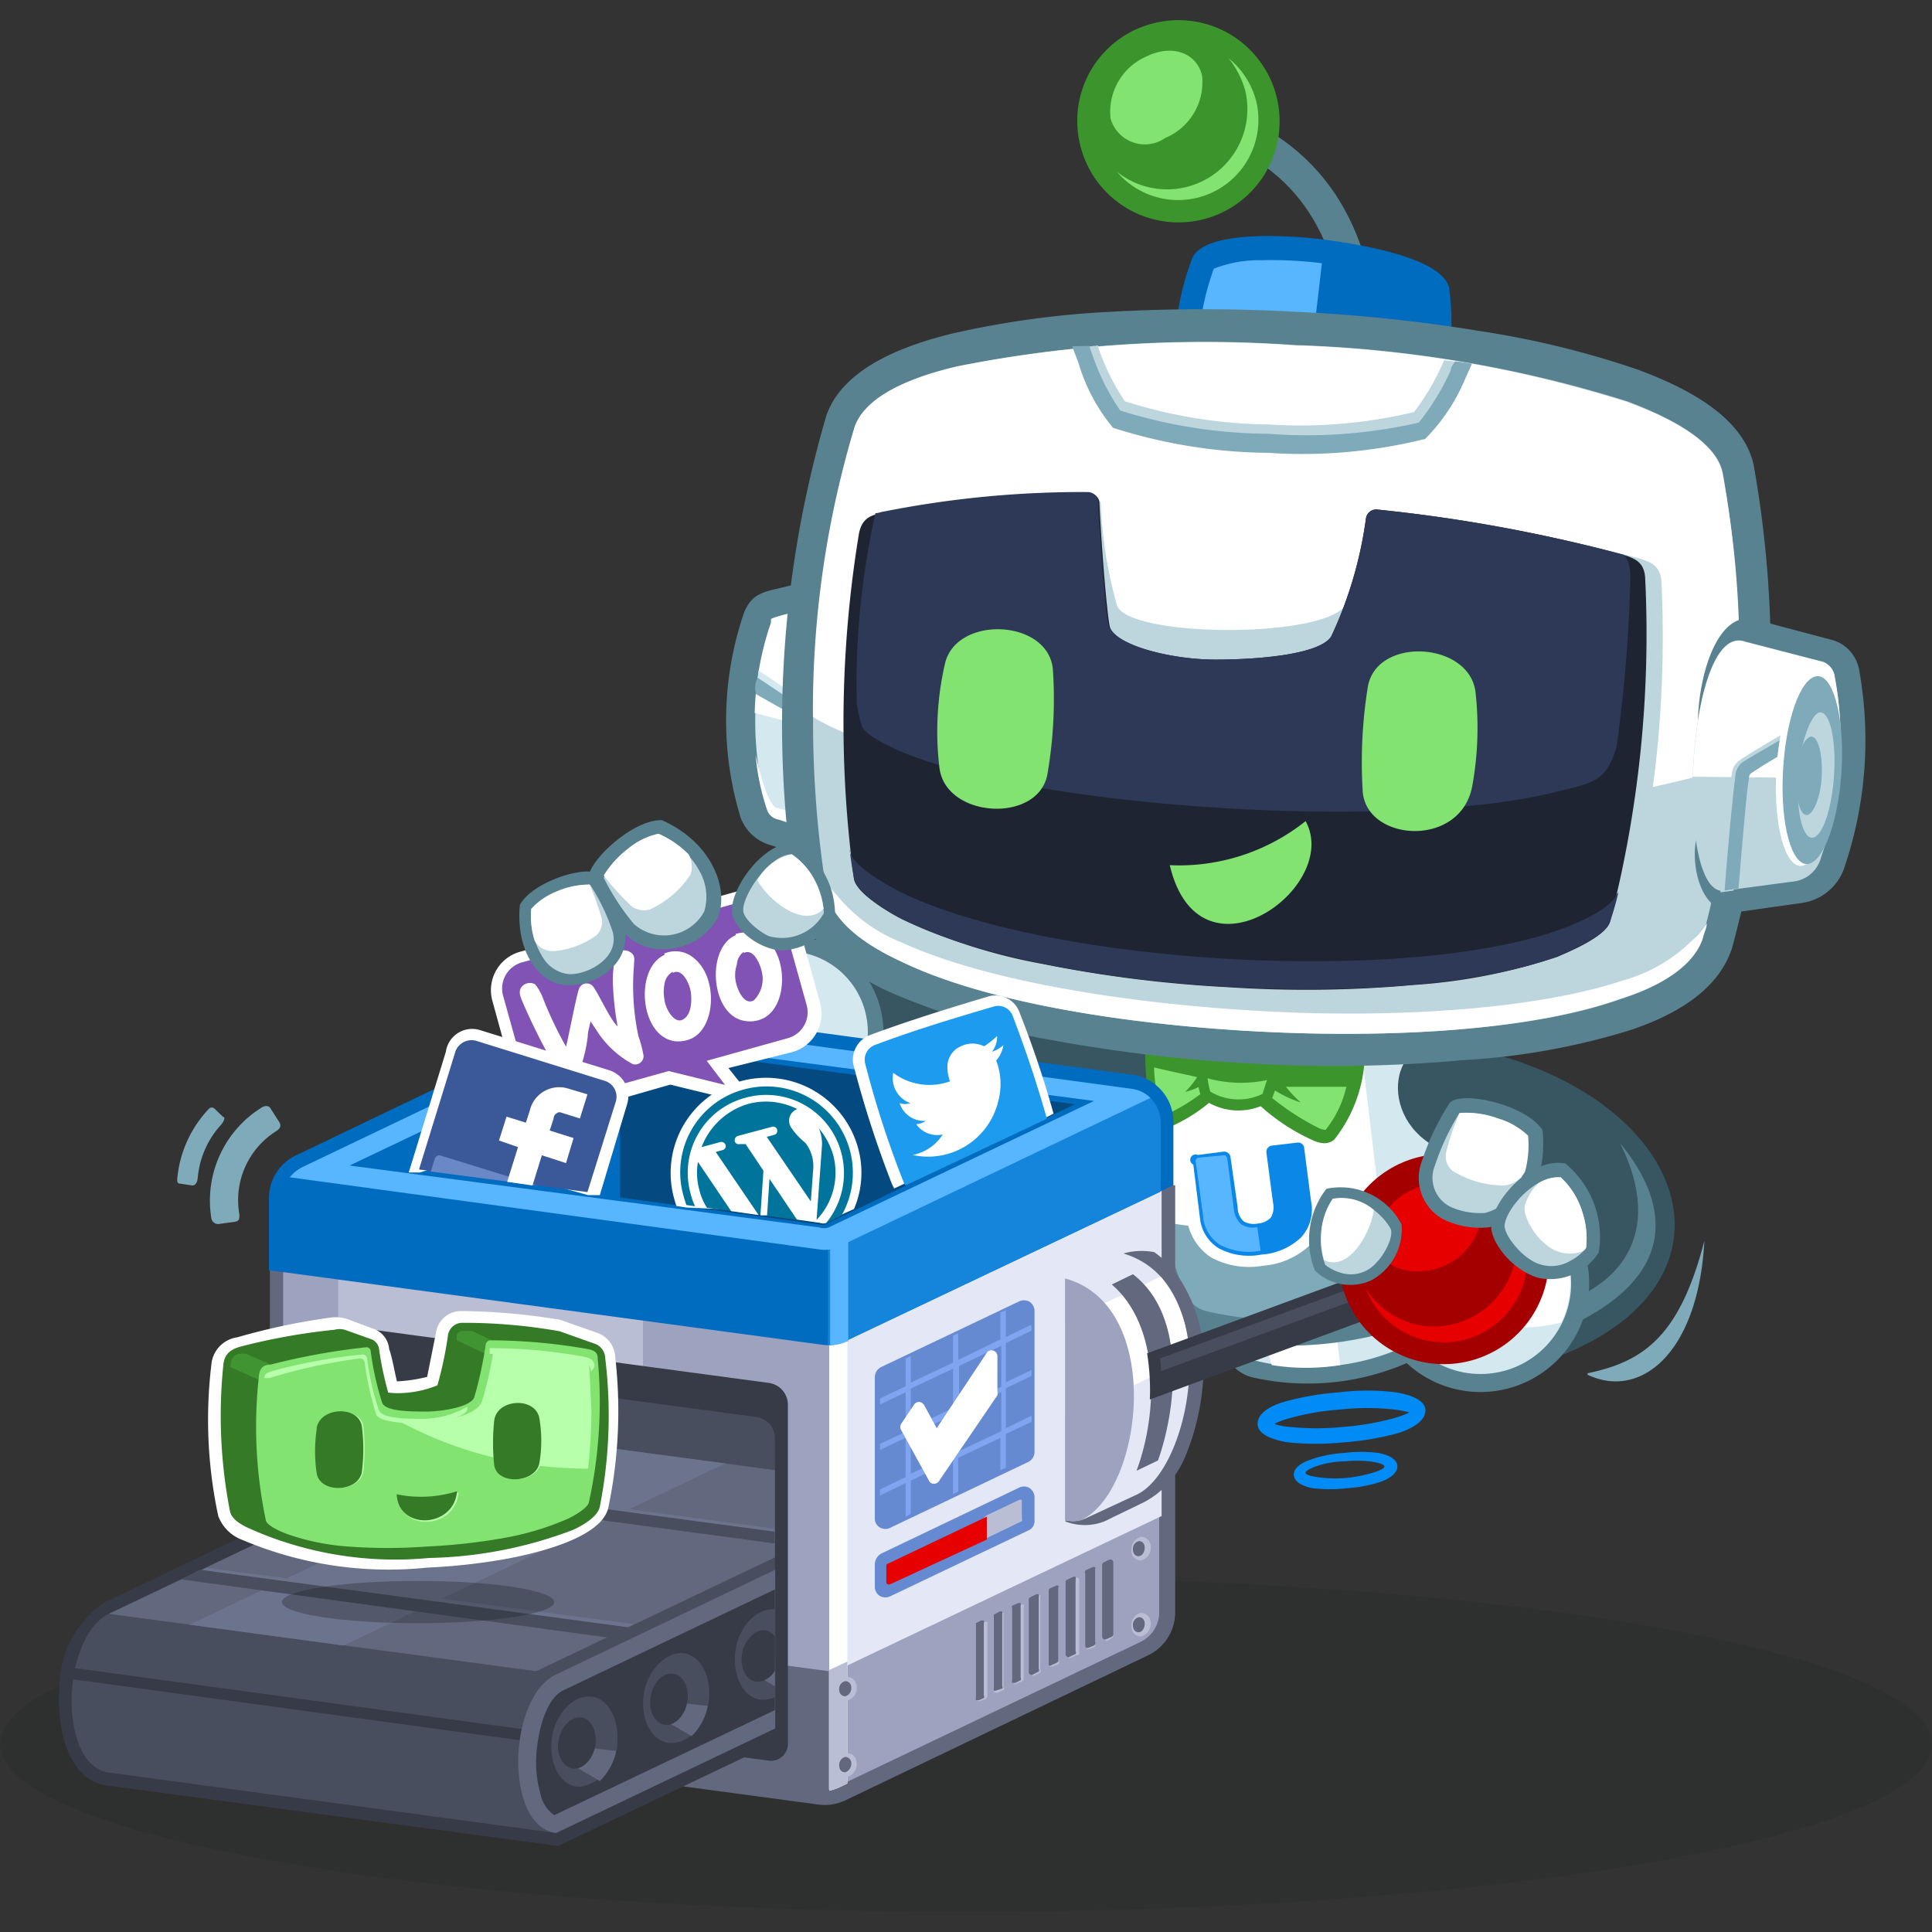 <svg xmlns="http://www.w3.org/2000/svg" viewBox="0 0 64 64"><rect x="0" y="0" width="64" height="64" fill="#333333" stroke="none"/><defs><style>.cls-1{fill:none;}.cls-2,.cls-31{fill:#181b21;}.cls-2{fill-opacity:0.15;}.cls-11,.cls-12,.cls-13,.cls-14,.cls-15,.cls-16,.cls-18,.cls-19,.cls-2,.cls-20,.cls-21,.cls-22,.cls-23,.cls-24,.cls-25,.cls-28,.cls-29,.cls-3,.cls-30,.cls-31,.cls-32,.cls-33,.cls-34,.cls-35,.cls-36,.cls-37,.cls-38,.cls-39,.cls-4,.cls-40,.cls-41,.cls-5,.cls-6,.cls-7,.cls-8,.cls-9{fill-rule:evenodd;}.cls-3{fill:#385661;}.cls-4{fill:#598291;}.cls-5{fill:#d3e8ef;}.cls-6{fill:#fff;}.cls-17,.cls-7{fill:#7eaaba;}.cls-8{fill:#0b87e8;}.cls-9{fill:#57b6ff;}.cls-10{fill:#008bf6;}.cls-11{fill:#3c942c;}.cls-12{fill:#82e371;}.cls-13{fill:#006cbf;}.cls-14{fill:#bdd6de;}.cls-15{fill:#1e2432;}.cls-16{fill:#2d3956;}.cls-18{fill:#62687e;}.cls-19{fill:#9da3bf;}.cls-20{fill:#b9bed4;}.cls-21{fill:#e4e7f5;}.cls-22,.cls-26{fill:#373b47;}.cls-23,.cls-27{fill:#494e5f;}.cls-24{fill:#6c738c;}.cls-25{fill:#1485db;}.cls-28{fill:#668ad1;}.cls-29{fill:#e60000;}.cls-30{fill:#7fa5f0;}.cls-31{fill-opacity:0.3;}.cls-32{fill:#347a27;}.cls-33{fill:#419432;}.cls-34{fill:#b8ffab;}.cls-35{fill:#044a80;}.cls-36{fill:#1d9bef;}.cls-37{fill:#8053b4;}.cls-38{fill:#3b5998;}.cls-39{fill:#6a87c6;}.cls-40{fill:#00749b;}.cls-41{fill:#a40000;}</style></defs><g id="Layer_1" data-name="Layer 1"><rect class="cls-1" width="64" height="64"/></g><g id="Layer_2" data-name="Layer 2"><g id="Shadow"><path class="cls-2" d="M32,52.24c17.68,0,32,2.48,32,5.54s-14.33,5.55-32,5.55S0,60.84,0,57.77,14.32,52.24,32,52.24Z"/></g><g id="Arm_-_Behind" data-name="Arm - Behind"><polygon class="cls-3" points="39.93 34.26 24.33 31.43 22.87 36.14 39.77 36.84 39.93 34.26"/><path class="cls-4" d="M26.37,31a3.21,3.21,0,1,1-3.51,2.88A3.2,3.2,0,0,1,26.37,31Z"/><path class="cls-5" d="M26.32,31.52a2.68,2.68,0,1,1-2.92,2.41A2.69,2.69,0,0,1,26.32,31.52Z"/></g><g id="Body"><path class="cls-4" d="M41.42,45.61a1.39,1.39,0,0,1-.84-.75,17.83,17.83,0,0,1-.7-2.29c-.07-.33-.14-.65-.2-1a1.21,1.21,0,0,1,.38-1.27,9.86,9.86,0,0,1,2.64-1.25c.23-.09.48-.17.72-.25l.11-.05h.12l.76.07a10.27,10.27,0,0,1,2.87.54,1.18,1.18,0,0,1,.7,1.11c0,.34.05.68.05,1a17.52,17.52,0,0,1-.1,2.4,1.3,1.3,0,0,1-.61.93A8.26,8.26,0,0,1,41.42,45.61Z"/><path class="cls-5" d="M41.57,45.07a.72.72,0,0,1-.46-.4,16.57,16.57,0,0,1-.89-3.2.65.65,0,0,1,.19-.73,12.77,12.77,0,0,1,3.19-1.42,12.47,12.47,0,0,1,3.44.56.64.64,0,0,1,.37.65,16.12,16.12,0,0,1,0,3.31.74.74,0,0,1-.35.5A7.61,7.61,0,0,1,41.57,45.07Z"/><path class="cls-6" d="M41,40.4a21.74,21.74,0,0,1,2.63-1.06l.77,5.88a7.18,7.18,0,0,1-2.27,0C41.65,43.63,41.28,42,41,40.4Z"/><path class="cls-4" d="M39.71,44.23a2,2,0,0,1-1.27-1.11,26.07,26.07,0,0,1-1.06-3.46c-.12-.49-.22-1-.32-1.48a1.81,1.81,0,0,1,.58-1.91,15.2,15.2,0,0,1,4-1.9L42.7,34l.18-.06h.17l1.15.1a15,15,0,0,1,4.34.81,1.82,1.82,0,0,1,1.05,1.69c0,.52.07,1,.08,1.53a24.22,24.22,0,0,1-.14,3.61,2,2,0,0,1-.94,1.4A12.56,12.56,0,0,1,39.71,44.23Z"/><path class="cls-4" d="M39.94,43.43a1.12,1.12,0,0,1-.7-.61A25.91,25.91,0,0,1,37.91,38a1,1,0,0,1,.28-1.1A20.29,20.29,0,0,1,43,34.77a20.06,20.06,0,0,1,5.2.83,1,1,0,0,1,.56,1,25.55,25.55,0,0,1-.06,5,1.13,1.13,0,0,1-.52.77A11.79,11.79,0,0,1,39.94,43.43Z"/><path class="cls-7" d="M39.94,43.43a1.12,1.12,0,0,1-.7-.61A25.91,25.91,0,0,1,37.91,38a1,1,0,0,1,.28-1.1A20.29,20.29,0,0,1,43,34.77c.73.06,1.48.12,2.22.2l.67,7.52a1.42,1.42,0,0,1-1.09,1A11.3,11.3,0,0,1,39.94,43.43Z"/><path class="cls-5" d="M38.45,40.46c-.22-.83-.37-1.57-.56-2.45a1,1,0,0,1,.28-1.1A19.92,19.92,0,0,1,43,34.77a20.06,20.06,0,0,1,5.2.83,1,1,0,0,1,.56,1c.06.9.1,1.66.09,2.51C45.4,40.31,42,41.16,38.45,40.46Z"/><path class="cls-6" d="M38.45,40.46c-.22-.83-.37-1.57-.56-2.45a1,1,0,0,1,.28-1.1A19.92,19.92,0,0,1,43,34.77c.7,0,1.42.12,2.12.2l.49,4.1a1.3,1.3,0,0,1-.2,1.08A15.94,15.94,0,0,1,38.45,40.46Z"/><path class="cls-6" d="M41.52,38.21a.63.63,0,0,1,.54-.7l.85-.1a.63.63,0,0,1,.7.52l.22,1.78a1.85,1.85,0,0,1-.43,1.53,2.56,2.56,0,0,1-1.57.69,2.64,2.64,0,0,1-1.7-.27,1.81,1.81,0,0,1-.82-1.36l-.23-1.79a.62.62,0,0,1,.53-.7l.85-.11a.62.62,0,0,1,.7.53Z"/><path class="cls-8" d="M39.68,38.26l.85-.11a.21.21,0,0,1,.23.17L41,40a.62.62,0,0,0,.2.46.66.66,0,0,0,.47.07.64.64,0,0,0,.43-.2.67.67,0,0,0,.07-.49l-.22-1.67a.21.21,0,0,1,.18-.22l.85-.1a.2.2,0,0,1,.22.16l.23,1.78A1.36,1.36,0,0,1,43.09,41a2.1,2.1,0,0,1-1.31.56,2.14,2.14,0,0,1-1.41-.21,1.33,1.33,0,0,1-.62-1l-.22-1.77A.17.17,0,0,1,39.68,38.26Z"/><path class="cls-9" d="M39.7,38.35a.11.11,0,0,0-.09.12l.24,1.77a1.25,1.25,0,0,0,.57,1,2.07,2.07,0,0,0,1.34.19l-.11-.78a.69.69,0,0,1-.54-.1.81.81,0,0,1-.24-.52l-.22-1.68s-.06-.1-.1-.08Z"/><path class="cls-10" d="M44.38,46.12a7.75,7.75,0,0,1,1.84,0c.59.09,1,.3,1,.6s-.32.56-.89.75a9.48,9.48,0,0,1-1.82.31,9.17,9.17,0,0,1-1.85,0c-.6-.1-1-.3-1-.61s.32-.57.9-.74A9.52,9.52,0,0,1,44.38,46.12Zm1.77.57a8,8,0,0,0-1.72,0,8.37,8.37,0,0,0-1.71.29,2.41,2.41,0,0,0-.51.19,2,2,0,0,0,.54.1,8.49,8.49,0,0,0,1.72,0,8.86,8.86,0,0,0,1.7-.29,3.23,3.23,0,0,0,.52-.19A3,3,0,0,0,46.15,46.69Z"/><path class="cls-10" d="M44.53,48.13a4.53,4.53,0,0,1,1.13,0c.37.07.62.22.63.43s-.2.4-.56.53a4.77,4.77,0,0,1-1.11.21,5,5,0,0,1-1.13,0c-.37-.07-.61-.22-.63-.43s.2-.4.56-.52A4,4,0,0,1,44.53,48.13Zm0,.28c-.59,0-1.29.25-1.28.38s.78.22,1.33.17,1.29-.25,1.28-.38S45.19,48.34,44.55,48.41Z"/><path class="cls-11" d="M41.41,35l-.36.89a6.62,6.62,0,0,0,2.39,1.86c.29.14.54.18.76,0a4.71,4.71,0,0,0,1-2.57.52.52,0,0,0-.51-.59A9.59,9.59,0,0,0,41.41,35Z"/><path class="cls-12" d="M44.6,36a3.53,3.53,0,0,1-.69,1.43s0,0,0,0a.67.67,0,0,1-.24-.07,8.45,8.45,0,0,1-2-1.4H42a3.65,3.65,0,0,0,1.09.56A3.64,3.64,0,0,1,42.6,36C43.25,36,43.92,36,44.6,36Z"/><path class="cls-11" d="M40.64,35l.12.82a5.35,5.35,0,0,1-2,1.51c-.23.1-.41.11-.54-.16a9,9,0,0,1-.28-2.39.51.51,0,0,1,.46-.56A3.62,3.62,0,0,1,40.64,35Z"/><path class="cls-12" d="M38.23,35.36a4.73,4.73,0,0,0,.29,1.53s0,0,0,0a.31.31,0,0,0,.18,0,6.17,6.17,0,0,0,1.63-1.13l-.22,0a2.22,2.22,0,0,1-.85.41,3.1,3.1,0,0,0,.4-.49C39.21,35.58,38.69,35.47,38.23,35.36Z"/><path class="cls-11" d="M42.4,35.27a3.5,3.5,0,0,1-.3,1.2,2,2,0,0,1-2.3-.1A4.08,4.08,0,0,1,39.61,35a.79.79,0,0,1,.61-.31A7,7,0,0,1,42,34.8C42.36,34.91,42.41,35.07,42.4,35.27Z"/><path class="cls-12" d="M40,35.72a3.76,3.76,0,0,0,.09.44,1.83,1.83,0,0,0,1.73.08l.15-.46A4.21,4.21,0,0,1,40,35.72Z"/></g><g id="Arm"><path class="cls-3" d="M48,34.58c-2.07-.35-2.41,2.72-.07,3.58l2.45,7.18C58.47,43.15,56.37,36,48,34.58Z"/><path class="cls-4" d="M53.67,37.87c1.53,3.1-.11,4.86-2.4,5.44l.39.77C55.56,42.41,55.42,40,53.67,37.87Z"/></g><g id="Head"><path class="cls-4" d="M25.71,19.51l4.11-1-.11,10.88L25.54,28a1.49,1.49,0,0,1-1-.9,11,11,0,0,1,.12-6.84C24.84,19.88,25,19.66,25.71,19.51Z"/><path class="cls-5" d="M28.84,28.2l.07-8.53c-.36.09-3.23.71-3.35.83a.66.66,0,0,0,0,.11,10.31,10.31,0,0,0-.12,6.22.48.48,0,0,0,.38.32Z"/><path class="cls-6" d="M28.84,28.2v-.59l-3.11-.85c-.24-.07-.49-.85-.7-1.75a7.82,7.82,0,0,0,.38,1.82.48.48,0,0,0,.39.32Zm0-3.59.05-4.92c-.36.08-3.23.71-3.35.82a.66.66,0,0,0,0,.11,10,10,0,0,0-.54,3Z"/><path class="cls-5" d="M25.13,22.21l1.26.85a.62.62,0,0,1,.28.53A23.17,23.17,0,0,0,27,26.91c0,.23.08.47.13.7l-.53-.19c0-.14,0-.29-.08-.45a22.62,22.62,0,0,1-.3-3.39.12.12,0,0,0-.05-.12l-1.07-.72A4.81,4.81,0,0,1,25.13,22.21Z"/><path class="cls-7" d="M25.1,22.45l1.09.73a.65.65,0,0,1,.28.53A23.17,23.17,0,0,0,26.76,27c0,.16.06.33.1.49l-.53-.18c0-.08,0-.16,0-.26a24.29,24.29,0,0,1-.3-3.4.1.1,0,0,0,0-.1L25.05,23A.7.7,0,0,1,25.1,22.45Z"/><path class="cls-4" d="M40.48,3.61c3.61,1.27,5.06,4.24,5.19,7.9l-1.09,0c-.11-3.21-1.27-5.8-4.46-6.91Z"/><path class="cls-11" d="M38.3.75a3.35,3.35,0,1,1-2.53,4A3.33,3.33,0,0,1,38.3.75Z"/><path class="cls-11" d="M38.45,1.42a2.65,2.65,0,1,1-2,3.18A2.67,2.67,0,0,1,38.45,1.42Z"/><path class="cls-12" d="M40.7,1.93a2.71,2.71,0,0,1,.93,1.49A2.66,2.66,0,0,1,37,5.69,2.66,2.66,0,0,0,41.25,3,3,3,0,0,0,40.7,1.93ZM38,1.86c.83-.4,1.64-.11,1.82.64a2,2,0,0,1-1.22,2.07,1.18,1.18,0,0,1-1.81-.64A2,2,0,0,1,38,1.86Z"/><path class="cls-13" d="M43.1,14.56c-.92-.11-4-.57-4.15-1.75a9.31,9.31,0,0,1,.54-4.25c.43-1,3.51-.74,4.39-.62s3.94.55,4.13,1.63a9.27,9.27,0,0,1-.46,4.25C47.12,14.93,44,14.66,43.1,14.56Z"/><path class="cls-13" d="M47.25,9.74c-.34-.54-2.82-1-3.46-1a13.47,13.47,0,0,0-2-.1,4.14,4.14,0,0,0-1.58.28,8.55,8.55,0,0,0-.48,3.78c.07.27,1.23.64,1.48.71a12.58,12.58,0,0,0,5.17.33c.09,0,.39-.12.43-.2A8.09,8.09,0,0,0,47.25,9.74Z"/><path class="cls-9" d="M43.79,8.72a13.47,13.47,0,0,0-2-.1,4.14,4.14,0,0,0-1.58.28,8.55,8.55,0,0,0-.48,3.78,1.4,1.4,0,0,0,.38.31,10.65,10.65,0,0,0,3.09.79Z"/><path class="cls-4" d="M41.63,35.24a51.26,51.26,0,0,1-6.76-.78,23.57,23.57,0,0,1-5.45-1.62c-1.25-.59-2.74-1.54-3.05-3.06a36.36,36.36,0,0,1,1-16c.55-1.63,2.68-2.36,4.13-2.72a30.13,30.13,0,0,1,5.26-.73,55.57,55.57,0,0,1,6.19,0,52.93,52.93,0,0,1,6.16.65,29.91,29.91,0,0,1,5.16,1.27c1.41.53,3.44,1.46,3.82,3.14a36.5,36.5,0,0,1-.71,16c-.47,1.48-2,2.27-3.36,2.73a23.08,23.08,0,0,1-5.59,1A46.49,46.49,0,0,1,41.63,35.24Z"/><path class="cls-14" d="M41.69,34.17c-4.57-.24-9.12-1-11.84-2.32-1.39-.64-2.29-1.42-2.47-2.31a35.4,35.4,0,0,1,.94-15.41c.32-.91,1.58-1.58,3.41-2a41.92,41.92,0,0,1,11.16-.7,41,41,0,0,1,11,1.86c1.78.66,3,1.46,3.18,2.38a35.72,35.72,0,0,1-.68,15.43c-.28.85-1.26,1.54-2.72,2C50.87,34.1,46.27,34.41,41.69,34.17Z"/><path class="cls-6" d="M26.93,23.75a32.5,32.5,0,0,1,1.38-9.61c.32-.91,1.58-1.57,3.4-2a42,42,0,0,1,11.17-.7,40.56,40.56,0,0,1,11,1.87c1.78.65,3,1.45,3.18,2.37a33,33,0,0,1,.36,9.71C43.73,29.39,29.5,25.38,26.93,23.75ZM41.69,34.17c-4.57-.24-9.12-1-11.84-2.32-1.39-.64-2.29-1.42-2.47-2.31,0-.16-.06-.32-.08-.49a2,2,0,0,0,.41.59,5.28,5.28,0,0,0,2.18,1.59c2.71,1.24,7.27,2,11.84,2.26s9.19-.07,12-1a5.31,5.31,0,0,0,2.34-1.35,2,2,0,0,0,.47-.55c0,.16-.1.33-.13.49-.28.85-1.26,1.54-2.72,2C50.87,34.1,46.27,34.41,41.69,34.17Z"/><path class="cls-14" d="M44.6,20a8,8,0,0,0,.94-2.76.34.34,0,0,1,.38-.29,52.52,52.52,0,0,1,8.32,1.53c.44.13.78.25.8.83a37.89,37.89,0,0,1-1.19,11.37c-.14.48-1.36,1-1.75,1.16a19.64,19.64,0,0,1-4.78.93,40.88,40.88,0,0,1-6.16.07,43.8,43.8,0,0,1-6.11-.77,19.15,19.15,0,0,1-4.64-1.48c-.36-.19-1.52-.84-1.61-1.34A38,38,0,0,1,29,17.82c.11-.57.45-.65.9-.73a29.06,29.06,0,0,1,6.22-.69.35.35,0,0,1,.35.34A14.24,14.24,0,0,0,37,20.05C37.35,21.13,44,21.17,44.6,20Z"/><path class="cls-15" d="M40.25,21.85c1.61,0,3.5-.2,3.85-.77a13.47,13.47,0,0,0,1.15-3.91.34.34,0,0,1,.38-.29,51.57,51.57,0,0,1,8.08,1.48c.43.13.77.24.79.82a38.06,38.06,0,0,1-1.17,11.36c-.14.49-1.38,1-1.75,1.16a19.09,19.09,0,0,1-4.78.93,39.49,39.49,0,0,1-6.15.07,42,42,0,0,1-6.12-.77,19.05,19.05,0,0,1-4.63-1.47c-.36-.18-1.52-.84-1.61-1.34a38.61,38.61,0,0,1,.16-11.42c.1-.57.43-.65.9-.73a33.63,33.63,0,0,1,6.72-.64.35.35,0,0,1,.35.35c.08,1.67.27,3.84.35,4.1C37,21.41,38.87,21.85,40.25,21.85Z"/><path class="cls-16" d="M40.25,21.85c1.61,0,3.5-.2,3.85-.77a13.47,13.47,0,0,0,1.15-3.91.34.34,0,0,1,.38-.29,51.57,51.57,0,0,1,8.08,1.48c.19,0,.3.42.3.72a49.69,49.69,0,0,1-.46,5.67c-.35,1.12-.72,1.18-2,1.48-5,1.27-16.61.61-21.4-1.21-.35-.14-1.52-.62-1.61-1a6.76,6.76,0,0,1-.16-.71A26.2,26.2,0,0,1,29,17c.1,0,.2-.05.31-.06a33.56,33.56,0,0,1,6.72-.64.35.35,0,0,1,.35.35c.08,1.67.27,3.84.35,4.1C37,21.41,38.87,21.85,40.25,21.85Zm13.37,7.67c-.08.36-.18.7-.28,1-.14.49-1.38,1-1.75,1.16-5.08,1.89-16.87,1.21-21.69-1.23-.36-.18-1.52-.85-1.61-1.34-.06-.33-.11-.68-.15-1a.15.15,0,0,1,0,.07c.08.5,1.27,1.15,1.63,1.34,4.91,2.44,16.88,3.13,22,1.24.39-.14,1.63-.66,1.79-1.15A.12.12,0,0,0,53.62,29.52Z"/><path class="cls-12" d="M31.3,22a10,10,0,0,0-.18,3.43c.2,1.69,3.3,1.86,3.58.2a14.64,14.64,0,0,0,.18-3.43C34.76,20.5,31.66,20.36,31.3,22Zm17.58.94a10.7,10.7,0,0,1-.11,3.1c-.38,2.07-3.54,1.85-3.63.15a15.7,15.7,0,0,1,.17-3.43C45.59,21.07,48.69,21.25,48.88,22.94Z"/><path class="cls-12" d="M38.75,28.66a6.72,6.72,0,0,0,4.5-1.46C44.45,29.39,39.73,32.79,38.75,28.66Z"/><path class="cls-14" d="M36.38,11.44l0,.07a7.75,7.75,0,0,0,.88,1.78,16.08,16.08,0,0,0,4.77.77,16.19,16.19,0,0,0,4.81-.41,7.93,7.93,0,0,0,1-1.72l0,0,.56.08a2.78,2.78,0,0,1-.12.26,6,6,0,0,1-1.3,2,16.37,16.37,0,0,1-5,.44,15.91,15.91,0,0,1-5-.82,6.34,6.34,0,0,1-1.12-2.09c0-.1-.07-.2-.1-.28Z"/><path class="cls-7" d="M36.08,11.46c.05.1.07.22.12.33a7.41,7.41,0,0,0,.91,1.81,16.74,16.74,0,0,0,4.92.77A16.62,16.62,0,0,0,47,14a8.11,8.11,0,0,0,1.06-1.74c0-.11.09-.2.14-.29a5.39,5.39,0,0,1,.56.08l-.22.49a6.23,6.23,0,0,1-1.33,2A16.85,16.85,0,0,1,42,15a17.21,17.21,0,0,1-5.13-.83A6,6,0,0,1,35.72,12c-.07-.18-.14-.35-.2-.53Z"/><path class="cls-4" d="M57.37,30.24c-1.41-.14-1.39-2.6-1-2.76l.37-1.9c-1-.37-.46-5.54,1.39-5.06l2.6.69a1.26,1.26,0,0,1,.86,1,13.13,13.13,0,0,1-.48,6.49,1.74,1.74,0,0,1-1.41,1.21Z"/><path class="cls-14" d="M57.16,29.5c-1.72.38-1.33-8.93.64-8.25l2.59.67a.61.61,0,0,1,.39.5,12,12,0,0,1-.46,6,1.07,1.07,0,0,1-.9.78Z"/><path class="cls-6" d="M56.08,25.73c.07-2.34.67-4.83,1.72-4.47l2.59.67a.61.61,0,0,1,.39.51,11,11,0,0,1,.12,3.34Z"/><path class="cls-14" d="M59.57,24l-.07.6a18.72,18.72,0,0,0-1.66,1,.2.2,0,0,0-.06.14c-.12.8-.27,2.65-.35,3.76l-.44.06h0c.08-1.06.26-3.09.39-4a.59.59,0,0,1,.22-.35C58,24.91,59.19,24.25,59.57,24Z"/><path class="cls-7" d="M59.57,24.14l-.07.59a16.54,16.54,0,0,0-1.5.89.2.2,0,0,0-.06.12c-.12.8-.25,2.57-.35,3.69l-.46.07c.08-1.08.25-3,.37-3.9a.66.66,0,0,1,.22-.35C58.12,25,59.19,24.4,59.57,24.14Z"/><path class="cls-6" d="M60,22.25c.56-.07.94,1.32.85,3.09s-.61,3.26-1.16,3.34-.94-1.32-.85-3.09S59.48,22.32,60,22.25Z"/><path class="cls-7" d="M60.18,22.4c.53-.06.91,1.27.83,3s-.59,3.15-1.12,3.22-.91-1.27-.83-3S59.63,22.47,60.18,22.4Z"/><path class="cls-14" d="M60.27,23.6c.34-.05.55.85.49,2s-.38,2.1-.71,2.15-.55-.85-.49-2S60,23.65,60.27,23.6Z"/><path class="cls-7" d="M60,24.4c.22,0,.37.53.35,1.25S60.07,27,59.85,27s-.37-.53-.35-1.25S59.74,24.43,60,24.4Z"/></g><g id="Machine"><g id="Moves"><path class="cls-17" d="M9.25,37.17c.09.14,0,.24-.1.3a2.7,2.7,0,0,0-1.22,2.76c0,.17,0,.22-.19.25l-.45.06A.23.23,0,0,1,7,40.35,3.63,3.63,0,0,1,8.65,36.7c.08-.06.23-.1.3,0ZM7.39,37l-.29-.28a.13.13,0,0,0-.17,0,3.86,3.86,0,0,0-1.06,2.35c0,.06,0,.14.1.14l.4.06c.12,0,.17-.13.18-.25a3,3,0,0,1,.79-1.78C7.41,37.15,7.48,37,7.39,37Zm45.2,8.54c1.75.83,3.67-.7,3.87-4.44C55.65,44.23,54.48,45.1,52.59,45.49Z"/></g><g id="Machine-2" data-name="Machine"><path class="cls-18" d="M38.93,39.26V53.42A1.58,1.58,0,0,1,38,54.85L28,59.64a1.58,1.58,0,0,1-.88.14l-16.8-2.26a1.59,1.59,0,0,1-1.38-1.58V42.08Z"/><path class="cls-18" d="M10,38.69l10-4.78a1,1,0,0,1,.63-.1l16.79,2.26a1.11,1.11,0,0,1,1,1.1V53.42a1.08,1.08,0,0,1-.64,1l-10,4.78a1,1,0,0,1-.63.1L10.36,57.05a1.12,1.12,0,0,1-1-1.11V39.71A1.1,1.1,0,0,1,10,38.69Z"/><path class="cls-19" d="M10,38.69l10-4.78a1,1,0,0,1,.63-.1l4.81.64,10.07,6.09,2.89.4V53.4a1.09,1.09,0,0,1-.64,1l-10,4.77a1.28,1.28,0,0,1-.31.11V55.36h0L9.38,52.93V39.71A1.1,1.1,0,0,1,10,38.69Z"/><path class="cls-20" d="M11.2,38.13l8.85-4.22a1,1,0,0,1,.63-.1l.62.08V54.52L11.2,53.16Z"/><path class="cls-21" d="M30.48,35.12l7,1a1.11,1.11,0,0,1,1,1.1v13l-11,5.23V36.52a.94.94,0,0,0,.31-.1Z"/><path class="cls-6" d="M28.07,59.08l-.29.14a1.86,1.86,0,0,1-.31.1V42.14a1.09,1.09,0,0,1,.6-1Z"/><path class="cls-20" d="M28.07,59.08l-.29.14a1.86,1.86,0,0,1-.31.1v-4l.6-.28Z"/><path class="cls-18" d="M11.26,56.43l14,1.88L11.48,43.93a.73.73,0,0,0-.87.74v11A.72.72,0,0,0,11.26,56.43Z"/><path class="cls-22" d="M26.1,57.76V46.54a.73.73,0,0,0-.64-.73l-14-1.88h0V55.78a.76.76,0,0,0,.64.75l13.34,1.79A.56.56,0,0,0,26.1,57.76Z"/><path class="cls-22" d="M25.67,57.73l-7.18,3.42-14.92-2A1.28,1.28,0,0,1,3.08,59c-1-.53-1.19-2.09-1.11-3.11a3.42,3.42,0,0,1,1.46-2.79L18.25,46l6.8.91a.71.71,0,0,1,.62.71V57.73Z"/><path class="cls-23" d="M25.67,57.26l-7.25,3.46-14.8-2c-1.73-.23-1.59-4.51,0-5.27L19,46.13l6.05.81a.71.71,0,0,1,.62.71Z"/><polygon class="cls-18" points="25.67 51.59 17.76 55.36 3.61 53.46 16.25 47.44 25.67 48.7 25.67 51.59"/><polygon class="cls-24" points="11.38 54.51 6.28 53.82 18.92 47.8 24.02 48.48 11.38 54.51"/><path class="cls-22" d="M2.42,55.63c0-.13.05-.26.07-.37L22.59,58v.38Z"/><path class="cls-24" d="M12.44,49.24l.62-.29,12.6,1.69V51Zm-6.19,3,.61-.3L21,53.8l-.63.29Z"/><path class="cls-23" d="M6,52.32,6.62,52l19.05,2.56V55Zm6.19-3,.63-.3,12.85,1.72v.39Z"/><path class="cls-18" d="M25.67,57.26l-7.25,3.46c-1.74-.23-1.6-4.51,0-5.25L25.68,52v5.25Z"/><path class="cls-22" d="M25.67,52.65l-7,3.34c-.6.28-.84,1.39-.89,2a3.77,3.77,0,0,0,.12,1.42,1.13,1.13,0,0,0,.46.72l7.31-3.48Z"/><path class="cls-23" d="M19.5,56.2c.61,0,1,.68.95,1.5a1.49,1.49,0,0,1-1.24,1.49c-.6,0-1-.67-.94-1.49S18.9,56.2,19.5,56.2Z"/><path class="cls-18" d="M20.41,58a1.93,1.93,0,0,1-.54,1l-1-.59.41-.53Z"/><path class="cls-22" d="M19.19,56.89c.35,0,.58.38.54.85s-.37.85-.7.85-.59-.39-.54-.85S18.85,56.89,19.19,56.89Z"/><path class="cls-23" d="M22.55,54.76c.59,0,1,.67.94,1.49s-.63,1.49-1.24,1.49-1-.67-.94-1.49S22,54.76,22.55,54.76Z"/><path class="cls-18" d="M23.44,56.51a1.81,1.81,0,0,1-.53,1l-1-.58.41-.54Z"/><path class="cls-22" d="M22.24,55.44c.35,0,.58.39.54.85s-.36.85-.7.85-.58-.38-.54-.85S21.89,55.44,22.24,55.44Z"/><path class="cls-23" d="M25.59,53.31h.08v2.91a1,1,0,0,1-.38.09c-.6,0-1-.68-.94-1.51S25,53.31,25.59,53.31Z"/><polygon class="cls-18" points="25.67 55.86 24.96 55.44 25.36 54.91 25.67 54.95 25.67 55.86"/><path class="cls-22" d="M25.28,54a.51.51,0,0,1,.39.21v1.13a.71.71,0,0,1-.56.37c-.35,0-.58-.37-.54-.85S25,54,25.28,54Z"/><path class="cls-13" d="M9.81,38.27l10-4.79a1.61,1.61,0,0,1,.89-.14l16.8,2.26a1.58,1.58,0,0,1,1.37,1.57v2.09l-.46.22L9.38,42.14l-.47-.06V39.7A1.56,1.56,0,0,1,9.81,38.27Z"/><path class="cls-13" d="M38.45,37.17v2.3L28,44.43a1.34,1.34,0,0,1-.74.12L9.38,42.14V39.7a1.08,1.08,0,0,1,.64-1l10-4.78a1,1,0,0,1,.63-.1h0L31.2,35.22l6.28.85A1.11,1.11,0,0,1,38.45,37.17Z"/><path class="cls-25" d="M38.45,37.17v2.3L28,44.43a1.4,1.4,0,0,1-.57.13V34.72l3.73.48,6.28.86A1.13,1.13,0,0,1,38.45,37.17Z"/><path class="cls-9" d="M28.07,44.43h0a1.25,1.25,0,0,1-.57.13V37a1.5,1.5,0,0,1,.6-1.29v8.74Z"/><path class="cls-9" d="M38.11,36.37,27.78,41.3a1.05,1.05,0,0,1-.63.09L9.6,39a1.26,1.26,0,0,1,.42-.34l10-4.78a1,1,0,0,1,.63-.1h0L31.2,35.22l6.28.85A1.07,1.07,0,0,1,38.11,36.37Z"/><path class="cls-20" d="M28.07,55.55c.17,0,.31.14.31.35a.41.41,0,0,1-.31.43c-.19,0-.33-.13-.33-.35A.42.42,0,0,1,28.07,55.55Z"/><path class="cls-18" d="M28,55.69c.1,0,.2.07.2.22a.27.27,0,0,1-.2.28c-.11,0-.2-.08-.2-.22A.26.26,0,0,1,28,55.69Z"/><path class="cls-20" d="M28.07,58.08c.17,0,.31.12.31.35a.43.43,0,0,1-.31.43c-.19,0-.33-.13-.33-.35A.41.41,0,0,1,28.07,58.08Z"/><path class="cls-18" d="M28,58.2a.21.21,0,0,1,.2.23.3.3,0,0,1-.2.28c-.11,0-.2-.07-.2-.23A.27.27,0,0,1,28,58.2Z"/><path class="cls-20" d="M37.8,50.91a.32.32,0,0,1,.32.35.42.42,0,0,1-.32.43.31.31,0,0,1-.32-.34A.42.42,0,0,1,37.8,50.91Z"/><path class="cls-18" d="M37.73,51.05c.1,0,.19.08.19.22s-.08.27-.19.28-.2-.08-.2-.22A.26.26,0,0,1,37.73,51.05Z"/><path class="cls-20" d="M37.8,53.43c.17,0,.32.13.32.35a.44.44,0,0,1-.32.43c-.18,0-.32-.13-.32-.35A.41.41,0,0,1,37.8,53.43Z"/><path class="cls-18" d="M37.73,53.57c.1,0,.19.08.19.22s-.08.27-.19.28-.2-.08-.2-.22A.26.26,0,0,1,37.73,53.57Z"/><path class="cls-20" d="M36.86,54.25l-.16.09a.08.08,0,0,1-.09,0,.08.08,0,0,1,0-.07V51.87a.09.09,0,0,1,0-.09l.17-.08a.08.08,0,0,1,.08,0,.08.08,0,0,1,0,.07v2.39A.06.06,0,0,1,36.86,54.25Zm-.59.3-.19.08H36s0-.05,0-.08V52.16s0-.07,0-.08l.19-.09a.08.08,0,0,1,.09,0,.08.08,0,0,1,0,.07v2.38A.12.12,0,0,1,36.27,54.55Zm-.61.28-.18.09a.12.12,0,0,1-.1,0,.1.1,0,0,1,0-.07V52.45a.08.08,0,0,1,.06-.08l.18-.1a.06.06,0,0,1,.08,0,.06.06,0,0,1,.05.07v2.38A.08.08,0,0,1,35.66,54.83Zm-.59.29-.19.08h-.09a.11.11,0,0,1,0-.08V52.73a.08.08,0,0,1,0-.08l.19-.08a.06.06,0,0,1,.09,0,.09.09,0,0,1,0,.07V55A.11.11,0,0,1,35.07,55.12Zm-.61.29-.18.09a.11.11,0,0,1-.1,0,.1.1,0,0,1,0-.07V53c0-.05,0-.07,0-.08l.19-.09s.06,0,.09,0a.08.08,0,0,1,0,.07v2.39S34.5,55.38,34.46,55.41Zm-.61.29-.19.08h-.08a.07.07,0,0,1,0-.08V53.31a.1.1,0,0,1,.06-.08l.19-.08h.08a.08.08,0,0,1,0,.08v2.39A.1.1,0,0,1,33.85,55.7Zm-.61.28-.19.09a.1.1,0,0,1-.09,0,.12.12,0,0,1-.05-.07V53.6a.08.08,0,0,1,.05-.08l.19-.09a.09.09,0,0,1,.09,0,.12.12,0,0,1,0,.07V55.9A.06.06,0,0,1,33.24,56Zm-.59.3-.18.07h-.08a.08.08,0,0,1,0-.08V53.88a.1.1,0,0,1,.06-.08l.17-.07h.09a.1.1,0,0,1,0,.08V56.2A.35.35,0,0,1,32.65,56.28Z"/><path class="cls-18" d="M36.83,54.22l-.18.08a.1.1,0,0,1-.09,0,.12.12,0,0,1-.05-.07V51.83a.1.1,0,0,1,.06-.08l.17-.08a.1.1,0,0,1,.09,0,.12.12,0,0,1,.05.07v2.39A.1.1,0,0,1,36.83,54.22Zm-.59.29-.19.08H36a.08.08,0,0,1-.05-.08V52.13A.09.09,0,0,1,36,52l.18-.08a.11.11,0,0,1,.1,0,.1.1,0,0,1,0,.07v2.39A.1.1,0,0,1,36.24,54.51Zm-.61.28-.19.09a.06.06,0,0,1-.09,0,.09.09,0,0,1-.05-.07V52.41a.07.07,0,0,1,.05-.08l.19-.09a.1.1,0,0,1,.09,0,.11.11,0,0,1,0,.08v2.38A.08.08,0,0,1,35.63,54.79Zm-.62.29-.18.08a.07.07,0,0,1-.09,0s0,0,0-.08V52.69a.08.08,0,0,1,.06-.08l.18-.08a.08.08,0,0,1,.08,0,.07.07,0,0,1,0,.07V55A.08.08,0,0,1,35,55.08Zm-.6.29-.19.1a.08.08,0,0,1-.09,0,.08.08,0,0,1-.05-.07V53a.09.09,0,0,1,.05-.09l.18-.09a.11.11,0,0,1,.1,0,.1.1,0,0,1,0,.07v2.39S34.44,55.35,34.41,55.37Zm-.6.29-.18.09h-.1a.13.13,0,0,1,0-.09V53.28a.1.1,0,0,1,0-.09l.19-.08a.1.1,0,0,1,.09,0,.1.1,0,0,1,0,.07v2.39A.08.08,0,0,1,33.81,55.66Zm-.62.28L33,56a.08.08,0,0,1-.08,0,.08.08,0,0,1,0-.07V53.57s0-.07,0-.08l.18-.1a.12.12,0,0,1,.1,0,.13.13,0,0,1,0,.07v2.39A.07.07,0,0,1,33.19,55.94Zm-.6.31-.16.07h-.1a.1.1,0,0,1,0-.08V53.85c0-.05,0-.07,0-.08l.17-.09h.09a.11.11,0,0,1,0,.09v2.38S32.62,56.22,32.59,56.25Z"/><path class="cls-18" d="M38.24,41.48a4.27,4.27,0,0,1,.56.49,5.08,5.08,0,0,1,1.06,3.67,8,8,0,0,1-.58,2.57,3,3,0,0,1-1.36,1.54l-1.34.65a1.8,1.8,0,0,1-1.29,0l1.84-8.85A2.2,2.2,0,0,1,38.24,41.48Z"/><path class="cls-21" d="M37.13,41.5c3.45.92,2.41,7.06.55,8L36,50.28a1,1,0,0,1-.73.07v-8Z"/><path class="cls-6" d="M38.45,42.29A4.18,4.18,0,0,1,39.39,45l-4.11,2V43.79Z"/><path class="cls-19" d="M35.83,50.35a.94.94,0,0,1-.55,0v-8C38.58,43.24,37.88,49.35,35.83,50.35Z"/><path class="cls-18" d="M37.53,42.21c1.83,1.4,1.41,4.55.83,6.17l-.71.34c.74-2,.75-4.82-.82-6.17Z"/><path class="cls-26" d="M38,44.83l7.87-2.9.6,1.34-8.38,3.09A7.73,7.73,0,0,0,38,44.83Z"/><path class="cls-27" d="M38.43,45,46,42.22l.17.37-7.71,2.83C38.47,45.29,38.45,45.16,38.43,45Z"/><path class="cls-28" d="M29.2,51.46l4.54-2.17a.36.36,0,0,1,.36,0,.37.37,0,0,1,.17.32v.76a.33.33,0,0,1-.21.33l-4.55,2.17a.38.38,0,0,1-.36,0,.35.35,0,0,1-.17-.31v-.76A.42.42,0,0,1,29.2,51.46Z"/><path class="cls-20" d="M32.55,50.37v.51a.1.1,0,0,0,.05.07h.09l1.16-.56a.1.1,0,0,0,0-.08v-.55s0-.06,0-.07a.12.12,0,0,0-.1,0l-1.07.51C32.6,50.26,32.55,50.32,32.55,50.37Z"/><path class="cls-29" d="M29.36,51.85v.55s0,.07.05.08a.12.12,0,0,0,.08,0L32.69,51v-.76l-3.28,1.56A.07.07,0,0,0,29.36,51.85Z"/><path class="cls-28" d="M29.2,45.28l4.54-2.16a.38.38,0,0,1,.36,0,.37.37,0,0,1,.17.31v4.66a.37.37,0,0,1-.21.34l-4.55,2.17a.36.36,0,0,1-.36,0,.34.34,0,0,1-.17-.32V45.62A.38.38,0,0,1,29.2,45.28Z"/><path class="cls-30" d="M30,45l.17-.08v.88l1.4-.66v-.89l.17-.09v.89l1.4-.68v-.89l.18-.08v.89l.85-.41v.2l-.85.41v1.3l.85-.41v.2l-.85.41v1.32l.85-.41v.2l-.85.4v1.12l-.18.08V47.63l-1.4.66v1.12l-.17.08V48.37l-1.4.68v1.1l-.17.1V49.13l-.85.41v-.2l.85-.41v-1.3l-.85.4v-.2l.85-.4V46.12l-.85.41v-.2l.85-.41Zm.17,1v1.31l1.4-.67v-1.3Zm0,1.52v1.3l1.4-.66V46.89Zm3-2.94-1.4.67V46.6l1.4-.66Zm0,1.53-1.4.66v1.3l1.4-.66Z"/><path class="cls-6" d="M30.61,46.54l.42.77,1.66-2.5a.18.18,0,0,1,.21-.07.19.19,0,0,1,.14.18v1.19a.2.2,0,0,1,0,.11L31.1,49.07a.19.19,0,0,1-.17.08.16.16,0,0,1-.15-.09l-.93-1.69a.2.2,0,0,1,0-.2l.43-.64a.19.19,0,0,1,.32,0Z"/></g></g><g id="Favicon"><path class="cls-31" d="M13.85,52.37c-2.48,0-4.51.31-4.51.7s2,.7,4.51.7,4.51-.32,4.51-.7S16.35,52.37,13.85,52.37Z"/><path class="cls-6" d="M13.15,45.76a5,5,0,0,0,1-.15l.29-1.45a.84.84,0,0,1,.83-.73,21.17,21.17,0,0,1,3.29.29l1.3.46a.9.9,0,0,1,.52.77,15.68,15.68,0,0,1-.23,5c-.25,1.06-2.63,1.56-3.55,1.72a20.11,20.11,0,0,1-2.46.26A12.41,12.41,0,0,1,8,51a1.34,1.34,0,0,1-.77-.78,15.26,15.26,0,0,1-.23-5,1,1,0,0,1,.86-.92A21.63,21.63,0,0,1,11,43.64a1.31,1.31,0,0,1,.52.06l.91.34a.78.78,0,0,1,.46.64C13,45,13.06,45.4,13.15,45.76Z"/><path class="cls-32" d="M12.86,46.13a10.83,10.83,0,0,1-.3-1.42.41.41,0,0,0-.24-.34l-.9-.32a.65.65,0,0,0-.34,0A20.57,20.57,0,0,0,8,44.6c-.34.09-.56.23-.6.6a16.5,16.5,0,0,0,.22,4.87c.06.26.36.43.59.54a11.84,11.84,0,0,0,6,1,14.14,14.14,0,0,0,4.77-.93c.31-.14.82-.43.89-.77A15.65,15.65,0,0,0,20.05,45a.53.53,0,0,0-.3-.47l-1.21-.43a18.21,18.21,0,0,0-3.23-.28.48.48,0,0,0-.47.41,12,12,0,0,1-.35,1.66,3.5,3.5,0,0,1-1.25.26A2.41,2.41,0,0,1,12.86,46.13Z"/><path class="cls-32" d="M13.25,46.43a3.16,3.16,0,0,1-.61,0,10.83,10.83,0,0,1-.36-1.65.19.19,0,0,0-.07-.12l-.89-.32a.34.34,0,0,0-.2,0,19,19,0,0,0-3.1.59c-.2,0-.34.1-.37.35A15.27,15.27,0,0,0,7.88,50c0,.14.24.27.43.36a8.88,8.88,0,0,0,3.24.89,19.25,19.25,0,0,0,2.63,0A19.59,19.59,0,0,0,16.82,51a9.25,9.25,0,0,0,2-.6c.16-.07.68-.35.72-.56A15.57,15.57,0,0,0,19.8,45a.31.31,0,0,0-.14-.25l-.95-.35-.22,0a18.09,18.09,0,0,0-3.18-.28.18.18,0,0,0-.16.14A10.07,10.07,0,0,1,14.77,46C14.66,46.24,13.84,46.39,13.25,46.43Z"/><path class="cls-33" d="M8.13,44.84l-.13,0c-.19,0-.33.1-.36.34a.41.41,0,0,0,0,.11l2.24,1,.28-.58Zm7.51-.75H15.3a.2.2,0,0,0-.17.14c0,.05,0,.11,0,.17l2.12,1,.23-.43Z"/><path class="cls-12" d="M14.18,46.76c-.58,0-1.4,0-1.52-.29a9.74,9.74,0,0,1-.38-1.71.14.14,0,0,0-.15-.13,22.24,22.24,0,0,0-3.19.58c-.2,0-.34.11-.36.35a15.06,15.06,0,0,0,.22,4.77c0,.21.56.43.72.49a7.71,7.71,0,0,0,2,.41,17.77,17.77,0,0,0,2.63,0,19.57,19.57,0,0,0,2.64-.3,9.28,9.28,0,0,0,2-.61c.16-.07.68-.35.72-.56A15.5,15.5,0,0,0,19.8,45c0-.25-.18-.28-.38-.32a18.9,18.9,0,0,0-3.18-.28.17.17,0,0,0-.15.14,13.17,13.17,0,0,1-.38,1.75C15.59,46.59,14.77,46.74,14.18,46.76Z"/><path class="cls-34" d="M16.35,44.72a18.7,18.7,0,0,1,3,.28s.11,0,.14,0,.08,1.4.1,1.65a17.11,17.11,0,0,1-.11,2A13.08,13.08,0,0,1,13.08,47a5.71,5.71,0,0,0,1.1.07c.47,0,1.57-.14,1.78-.63A11.37,11.37,0,0,0,16.35,44.72Z"/><path class="cls-34" d="M13.19,49.55c.06,1.21,1.9,1.12,2-.11A3.85,3.85,0,0,1,13.19,49.55ZM17.92,47a4.35,4.35,0,0,1,0,1.44c-.12.7-1.42.77-1.5.07a6.3,6.3,0,0,1,0-1.44C16.5,46.37,17.8,46.31,17.92,47Zm-7.39.35a5,5,0,0,0,0,1.44c.12.7,1.42.64,1.51-.07a6.93,6.93,0,0,0,0-1.44C12,46.59,10.65,46.66,10.53,47.36Z"/><path class="cls-32" d="M13.14,49.5c.06,1.21,1.9,1.12,2-.1A4,4,0,0,1,13.14,49.5ZM17.87,47a4.41,4.41,0,0,1,0,1.45c-.11.69-1.42.76-1.5.07a7,7,0,0,1,0-1.45C16.45,46.32,17.76,46.26,17.87,47Zm-7.38.35a5,5,0,0,0,0,1.45c.11.69,1.42.64,1.5-.07a5.86,5.86,0,0,0,0-1.45C11.91,46.54,10.6,46.6,10.49,47.31Z"/><path class="cls-34" d="M14.06,47c-.58,0-1.4,0-1.51-.29A8.64,8.64,0,0,1,12.16,45a.14.14,0,0,0-.15-.13,18.1,18.1,0,0,0-3,.55c-.22.07-.24.12-.26.23l.17,0A18.25,18.25,0,0,1,11.92,45a.15.15,0,0,1,.16.13,10.43,10.43,0,0,0,.38,1.72c.1.26.92.31,1.51.29s1.41-.17,1.51-.44c0,0,0,0,0-.1A3,3,0,0,1,14.06,47Zm2.16-2.31a1.15,1.15,0,0,1,0,.16,16.11,16.11,0,0,1,3,.28c.2,0,.34.07.36.3a.42.42,0,0,0,.11-.17c0-.24-.18-.28-.36-.32a17.48,17.48,0,0,0-3-.28S16.23,44.65,16.22,44.67Z"/></g><g id="Icons"><path class="cls-11" d="M35.61,36.58l-15-2a.29.29,0,0,0-.2,0l-8.23,3.93,15,2a.37.37,0,0,0,.21,0Z"/><path class="cls-13" d="M36.24,36.47l-8.79,4.19a.47.47,0,0,1-.31,0L11.58,38.61l8.79-4.19a.61.61,0,0,1,.3,0Z"/><path class="cls-35" d="M35.61,36.58l-15-2h-.07v5.09l6.59.89a.37.37,0,0,0,.21,0Z"/><path class="cls-6" d="M28.84,34.28c1.29-.48,2.62-.89,3.93-1.28a.85.85,0,0,1,1,.53,34,34,0,0,1,1.13,3.36l-.31.16-.66,0-3.62,1.73-.37.44-.32.15-.07-.14a34.53,34.53,0,0,1-1.29-4A.88.88,0,0,1,28.84,34.28Z"/><path class="cls-36" d="M29,34.61c1.3-.49,2.6-.88,3.93-1.27a.51.51,0,0,1,.62.32c.43,1.13.81,2.26,1.13,3.4L30,39.27a.35.35,0,0,1-.07-.12,32.6,32.6,0,0,1-1.27-3.92A.52.52,0,0,1,29,34.61Z"/><path class="cls-6" d="M31.47,35.82a2,2,0,0,1-1.88-.28.88.88,0,0,0,.56,1,.48.48,0,0,1-.35,0,.85.85,0,0,0,.87.59.62.62,0,0,1-.32.11.85.85,0,0,0,.88.34,1.52,1.52,0,0,1-1,.68,2.39,2.39,0,0,0,2.83-1.75A2.18,2.18,0,0,0,33,35.13a1,1,0,0,0,.24-.51,1.07,1.07,0,0,1-.38.22.81.81,0,0,0,.17-.52,2.93,2.93,0,0,1-.43.34.87.87,0,0,0-.77,0,.74.74,0,0,0-.44.58A1.32,1.32,0,0,0,31.47,35.82Z"/><path class="cls-6" d="M24.13,35.38l1,1.26-2.93-.71-3.48,1a1.32,1.32,0,0,1-1.62-.9l-.79-2.88a1.32,1.32,0,0,1,.91-1.62l7.52-2.09a1.32,1.32,0,0,1,1.63.91l.8,2.88a1.33,1.33,0,0,1-.92,1.62Z"/><path class="cls-37" d="M17.29,31.88l7.54-2.08a.88.88,0,0,1,1.09.62l.8,2.87a.89.89,0,0,1-.62,1.1l-2.69.75.61.8-1.87-.46-3.59,1a.86.86,0,0,1-1.09-.61L16.67,33A.9.9,0,0,1,17.29,31.88Z"/><path class="cls-6" d="M20.46,34c-.26-.22-.71-1.26-.85-1.36a.27.27,0,0,0-.43.12c-.07.14-.39,1.8-.43,1.91A12.69,12.69,0,0,1,18,33.1a1.74,1.74,0,0,0-.27-.49.35.35,0,0,0-.47.11c-.1.17,0,.34.08.54a21.72,21.72,0,0,0,1,2c.14.24.47.85.73.49a4.62,4.62,0,0,0,.4-1.42c0-.17.07-.35.09-.5l0,0,.28.42a3.23,3.23,0,0,0,1.12,1,.28.28,0,0,0,.36-.27,3.93,3.93,0,0,0-.17-.65A8,8,0,0,1,21,32c0-.2.07-.35-.14-.47a.33.33,0,0,0-.47.14,3.57,3.57,0,0,0-.08,1.06A9.92,9.92,0,0,0,20.46,34Zm1.83-1.77c.31-.18.57.37.6.68s0,.73-.28.87-.58-.38-.6-.68a1.3,1.3,0,0,1,0-.49A.54.54,0,0,1,22.29,32.19Zm-.27-.6c-1,.43-.84,2.68.32,2.86a1.07,1.07,0,0,0,.55-.08c.81-.35.91-2,.11-2.66A.94.94,0,0,0,22,31.59Zm2.62-.06c.33-.17.56.39.61.69a1,1,0,0,1-.28.88c-.33.18-.57-.39-.61-.7a1.12,1.12,0,0,1,.05-.49A.54.54,0,0,1,24.64,31.53Zm-.27-.59c-1,.43-.83,2.68.31,2.84a1,1,0,0,0,.57-.07c1-.45.83-2.65-.32-2.84A1.1,1.1,0,0,0,24.37,30.94Z"/><path class="cls-6" d="M15.89,34.12l4.28,1.33a.9.9,0,0,1,.6,1.14l-.9,3-.39,0-1.3-.36-3.86-.52-.41.13-.37,0,1.23-4A.88.88,0,0,1,15.89,34.12Z"/><path class="cls-38" d="M15.78,34.48l4.27,1.33a.55.55,0,0,1,.35.68l-.94,3-5.58-.75,1.21-3.92A.57.57,0,0,1,15.78,34.48Z"/><path class="cls-39" d="M14.6,38.28a.16.16,0,0,0-.2.11l-.13.42,3.53.46Z"/><path class="cls-6" d="M17.16,38l-.36,1.15.84.12.31-1,.8.26L19,37.7l-.79-.25.13-.4c0-.14.16-.23.23-.2l.64.2.25-.8-.64-.19a1,1,0,0,0-1.27.73l-.13.4-.64-.2-.25.79Z"/><path class="cls-6" d="M24.56,35.81a3.16,3.16,0,0,1,3.87,2.24,3.06,3.06,0,0,1-.14,2l-.42.19L22.73,40l-.32-.05a1.87,1.87,0,0,1-.07-.22A3.15,3.15,0,0,1,24.56,35.81Z"/><path class="cls-40" d="M24.64,36.09a2.86,2.86,0,0,1,3.24,4.17l-.49.25a.3.3,0,0,1-.21,0l-4.44-.59a3.58,3.58,0,0,1-.11-.35A2.84,2.84,0,0,1,24.64,36.09Z"/><path class="cls-6" d="M24.71,36.36a2.57,2.57,0,0,1,3.16,1.83,2.61,2.61,0,0,1-.5,2.32.28.28,0,0,1-.2,0l-.77-.11-.91-1.35-.08,1.21-.22,0,.1-1.48-.59-.88-.2,0a.13.13,0,0,1-.16-.1.15.15,0,0,1,.1-.17l1.16-.31a.14.14,0,0,1,.06.27l-.26.07,1.46,2.14.08-1.09a1.25,1.25,0,0,0-.26-.85,2.37,2.37,0,0,1-.46-.49.41.41,0,0,1,.19-.63,2.28,2.28,0,0,0-1.63-.17A2.37,2.37,0,0,0,23.24,38l.63-.17a.15.15,0,0,1,.17.11.14.14,0,0,1-.11.16l-.22.06,1.42,2.09-.91-.13-1.1-1.63a2.14,2.14,0,0,0,.05.94,1.89,1.89,0,0,0,.25.58l-.37,0a2.09,2.09,0,0,1-.17-.46A2.57,2.57,0,0,1,24.71,36.36Zm2.41,1a1.36,1.36,0,0,1,.11.58l-.18,2.47a2.26,2.26,0,0,0,.55-2.15A2.43,2.43,0,0,0,27.12,37.37Z"/><path class="cls-4" d="M19.52,29.2a8.32,8.32,0,0,0,1.13,1.67,1.7,1.7,0,0,0,1.52.56,2,2,0,0,0,1.59-1c.4-.85-.07-2.47-1.83-3.26C20.91,27.13,19.27,28.72,19.52,29.2Z"/><path class="cls-14" d="M20,29.08A7.93,7.93,0,0,0,21,30.61a1.51,1.51,0,0,0,2.33-.42,1.71,1.71,0,0,0-.15-1.32,2.85,2.85,0,0,0-1.36-1.25,2.35,2.35,0,0,0-1,.49A2.82,2.82,0,0,0,20,29.08Z"/><path class="cls-6" d="M22.81,28.3a3.1,3.1,0,0,0-1-.68,2.35,2.35,0,0,0-1,.49A3.26,3.26,0,0,0,20,29a8.3,8.3,0,0,0,.9,1,.69.69,0,0,0,.62.13,3.21,3.21,0,0,0,1.35-1.15A.85.85,0,0,0,22.81,28.3Z"/><path class="cls-4" d="M26.31,27.91c-1.06,0-2.1,1.53-2.06,2.26,0,.51.72,1.18,1.53,1.31a2,2,0,0,0,1.88-1.16A2.77,2.77,0,0,0,26.31,27.91Z"/><path class="cls-14" d="M26.23,28.3c-.74,0-1.63,1.36-1.61,1.85,0,.3.55.73.85.86a1.58,1.58,0,0,0,1.82-.76,2.5,2.5,0,0,0-1.06-1.95Z"/><path class="cls-6" d="M26.23,28.3a1.71,1.71,0,0,0-1.14.86c.39.71,1.58,1.61,2.19.94a2.75,2.75,0,0,0-.26-.87A2.28,2.28,0,0,0,26.23,28.3Z"/><path class="cls-4" d="M19.85,29a7.56,7.56,0,0,1,.8,1.61,1.39,1.39,0,0,1-.37,1.44,2,2,0,0,1-1.51.58c-.78,0-1.7-.95-1.55-2.65C17.64,29.18,19.57,28.6,19.85,29Z"/><path class="cls-14" d="M19.55,29.31a6.78,6.78,0,0,1,.72,1.48c.33.91-.79,1.51-1.43,1.48a1.15,1.15,0,0,1-.86-.56,2.58,2.58,0,0,1-.38-1.61,2.29,2.29,0,0,1,.83-.57A2.66,2.66,0,0,1,19.55,29.31Z"/><path class="cls-6" d="M17.71,31.16a2.67,2.67,0,0,1-.11-1.05,2.29,2.29,0,0,1,.83-.57,2.79,2.79,0,0,1,1.1-.24,9.86,9.86,0,0,1,.41,1.15.63.63,0,0,1-.18.53,2.8,2.8,0,0,1-1.46.53A.7.7,0,0,1,17.71,31.16Z"/></g><path class="cls-4" d="M49.4,38.93a3.6,3.6,0,1,1-3.94,3.23A3.61,3.61,0,0,1,49.4,38.93Z"/><path class="cls-5" d="M49.34,39.53a3,3,0,1,1-3.28,2.69A3,3,0,0,1,49.34,39.53Z"/><path class="cls-6" d="M49.34,39.53A3,3,0,0,1,52,42.81a2.92,2.92,0,0,1-.28,1,5.36,5.36,0,0,1-1.81.14,4,4,0,0,1-3.67-2.53A3,3,0,0,1,49.34,39.53Z"/><path class="cls-41" d="M48.21,38.25a3.48,3.48,0,1,1-3.84,3.07A3.48,3.48,0,0,1,48.21,38.25Z"/><path class="cls-41" d="M48.13,39a2.77,2.77,0,1,1-3.06,2.43A2.76,2.76,0,0,1,48.13,39Z"/><path class="cls-29" d="M50.17,40.24A2.84,2.84,0,0,1,50.58,42a2.77,2.77,0,0,1-5.35.66,2.71,2.71,0,0,0,2,1.27,2.76,2.76,0,0,0,3-2.44A2.58,2.58,0,0,0,50.17,40.24Zm-2.68-1c.94-.11,1.65.44,1.56,1.23a2.09,2.09,0,0,1-1.87,1.63c-1,.11-1.66-.45-1.58-1.24A2.07,2.07,0,0,1,47.49,39.24Z"/><path class="cls-4" d="M48,36.57a8.45,8.45,0,0,0-.89,1.87,1.56,1.56,0,0,0,.68,1.94,2.77,2.77,0,0,0,1.49.28c1-.14,2-1.31,1.82-3.22C50.55,36.57,48.29,36.09,48,36.57Z"/><path class="cls-14" d="M48.34,36.88a8.19,8.19,0,0,0-.81,1.74A1.07,1.07,0,0,0,48.1,40a2.41,2.41,0,0,0,1.09.18,1.64,1.64,0,0,0,1-.73,2.89,2.89,0,0,0,.39-1.84,2.4,2.4,0,0,0-1-.57A2.88,2.88,0,0,0,48.34,36.88Z"/><path class="cls-6" d="M50.52,38.81a3.43,3.43,0,0,0,.1-1.19,2.4,2.4,0,0,0-1-.57,3,3,0,0,0-1.27-.18,7.44,7.44,0,0,0-.45,1.33.62.62,0,0,0,.21.58,3.22,3.22,0,0,0,1.72.49A.9.9,0,0,0,50.52,38.81Z"/><path class="cls-4" d="M51.85,38.54c-1.17-.2-2.36,1.21-2.45,2-.07.56.67,1.53,1.56,1.79a1.9,1.9,0,0,0,2-.84A3.15,3.15,0,0,0,51.85,38.54Z"/><path class="cls-14" d="M51.7,39c-.83-.07-1.79,1-1.86,1.59,0,.34.49.9.8,1.1a1.24,1.24,0,0,0,1.39.07,1.57,1.57,0,0,0,.51-.42,2.77,2.77,0,0,0-.12-1.18A2.59,2.59,0,0,0,51.7,39Z"/><path class="cls-6" d="M51.7,39a1.27,1.27,0,0,0-.73.19,1.64,1.64,0,0,0-.46.76c-.07.34.35,1,.63,1.21a1.21,1.21,0,0,0,1.31.28.41.41,0,0,0,.09-.1,2.77,2.77,0,0,0-.12-1.18A2.59,2.59,0,0,0,51.7,39Z"/><path class="cls-4" d="M43.94,39.38a2.28,2.28,0,0,1,2.49,1.18,1.93,1.93,0,0,1-1,1.85,1.68,1.68,0,0,1-1.87-.32A2.76,2.76,0,0,1,43.94,39.38Z"/><path class="cls-14" d="M44.15,39.71a2,2,0,0,1,1.92,1c.1.28-.23.88-.47,1.11a1.11,1.11,0,0,1-1.19.34,1.45,1.45,0,0,1-.51-.26,2.43,2.43,0,0,1,.25-2.17Z"/><path class="cls-6" d="M44.15,39.71a1.64,1.64,0,0,1,1.36.37c-.11.8-.85,2.06-1.65,1.66a2.45,2.45,0,0,1-.09-.88A2.16,2.16,0,0,1,44.15,39.71Z"/></g></svg>